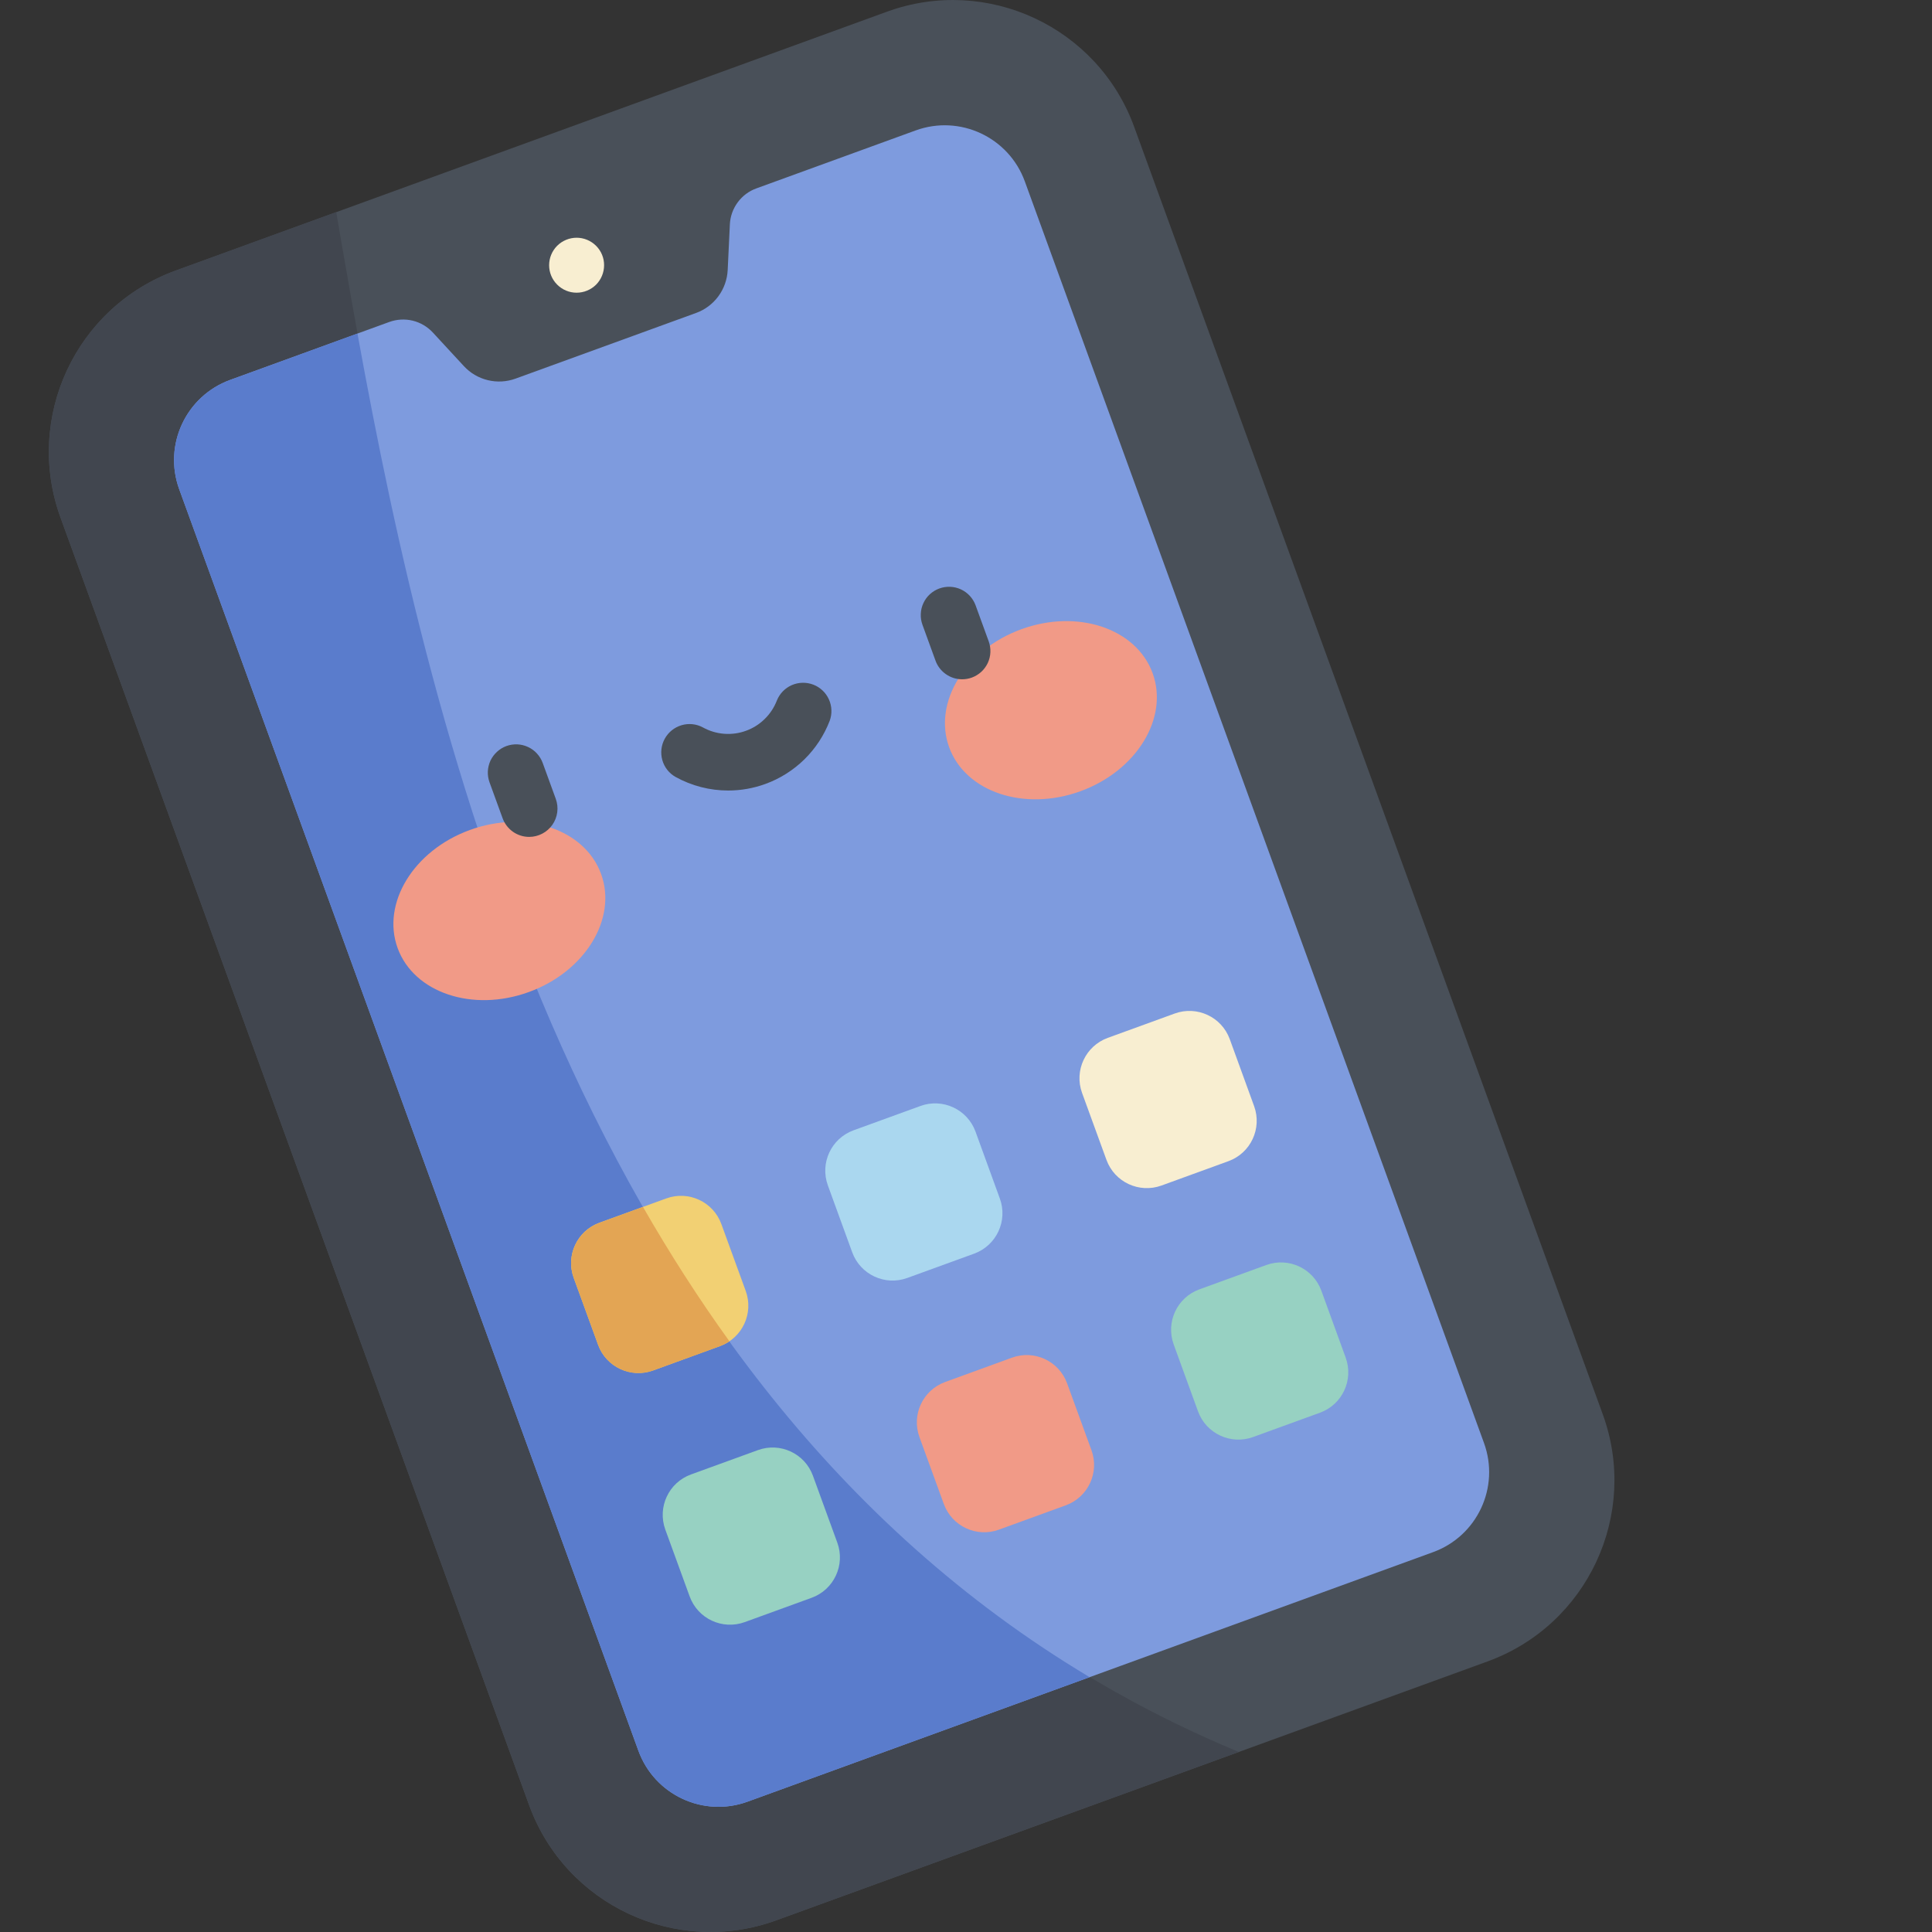 <?xml version="1.0" encoding="UTF-8"?> <svg xmlns="http://www.w3.org/2000/svg" width="40" height="40" viewBox="0 0 40 40" fill="none"><rect x="0" y="0" width="40" height="40" fill="#333333" stroke="none"/><path d="M30.796 34.399L16.073 39.758C14 40.512 11.708 39.444 10.954 37.371L1.254 10.72C0.499 8.647 1.568 6.355 3.641 5.601L18.364 0.242C20.437 -0.512 22.729 0.556 23.483 2.629L33.183 29.28C33.938 31.353 32.869 33.645 30.796 34.399L30.796 34.399Z" fill="#495059"></path><path d="M16.073 39.757L25.647 36.272C11.391 30.35 8.498 13.307 6.961 4.391L3.641 5.599C1.568 6.354 0.499 8.646 1.254 10.718L10.954 37.37C11.708 39.442 14 40.511 16.073 39.757Z" fill="#41464F"></path><path d="M18.956 2.701L15.661 3.9C15.505 3.956 15.37 4.057 15.273 4.19C15.175 4.323 15.118 4.482 15.111 4.647L15.066 5.592C15.056 5.788 14.989 5.976 14.873 6.134C14.757 6.292 14.597 6.412 14.413 6.479L10.674 7.839C10.49 7.906 10.29 7.917 10.1 7.871C9.909 7.825 9.737 7.724 9.604 7.58L8.962 6.885C8.85 6.764 8.705 6.678 8.544 6.639C8.384 6.6 8.215 6.61 8.06 6.666L4.766 7.865C3.849 8.199 3.377 9.212 3.71 10.128L13.217 36.246C13.55 37.162 14.563 37.635 15.479 37.301L29.669 32.136C30.586 31.803 31.058 30.79 30.724 29.874L21.218 3.756C20.885 2.84 19.872 2.367 18.956 2.701Z" fill="#7E9BDE"></path><path d="M15.479 37.301L22.56 34.724C12.053 28.443 8.948 15.424 7.401 6.906L4.766 7.866C3.849 8.199 3.377 9.212 3.71 10.128L13.217 36.246C13.55 37.162 14.563 37.635 15.479 37.301Z" fill="#5A7CCC"></path><path d="M14.908 27.869L13.523 28.373C13.061 28.541 12.55 28.303 12.383 27.842L11.878 26.456C11.71 25.994 11.948 25.484 12.409 25.316L13.795 24.812C14.257 24.644 14.767 24.882 14.935 25.343L15.44 26.729C15.607 27.191 15.37 27.701 14.908 27.869Z" fill="#F2D073"></path><path d="M15.102 27.77C14.454 26.872 13.859 25.941 13.312 24.988L12.41 25.317C11.948 25.485 11.71 25.995 11.878 26.457L12.383 27.843C12.55 28.304 13.061 28.542 13.523 28.374L14.908 27.87C14.976 27.844 15.041 27.811 15.102 27.77Z" fill="#E3A554"></path><path d="M20.17 25.955L18.784 26.459C18.323 26.627 17.812 26.389 17.644 25.927L17.14 24.542C16.972 24.08 17.21 23.57 17.671 23.402L19.057 22.898C19.518 22.73 20.029 22.968 20.197 23.429L20.701 24.815C20.869 25.276 20.631 25.786 20.17 25.955Z" fill="#AAD7EF"></path><path d="M25.433 24.041L24.048 24.545C23.586 24.713 23.076 24.475 22.908 24.014L22.403 22.628C22.235 22.166 22.474 21.656 22.935 21.488L24.321 20.984C24.782 20.816 25.293 21.053 25.461 21.515L25.965 22.901C26.133 23.363 25.895 23.873 25.433 24.041Z" fill="#F8EED1"></path><path d="M16.805 33.08L15.419 33.584C14.957 33.752 14.447 33.514 14.279 33.053L13.774 31.667C13.607 31.205 13.844 30.695 14.306 30.527L15.692 30.023C16.153 29.855 16.664 30.093 16.831 30.554L17.336 31.94C17.504 32.401 17.266 32.912 16.805 33.08Z" fill="#97D1C2"></path><path d="M22.066 31.166L20.681 31.67C20.219 31.838 19.709 31.6 19.541 31.139L19.036 29.753C18.868 29.291 19.106 28.781 19.568 28.613L20.954 28.108C21.415 27.941 21.925 28.179 22.093 28.64L22.598 30.026C22.766 30.487 22.528 30.998 22.066 31.166Z" fill="#F19A87"></path><path d="M27.33 29.248L25.944 29.752C25.483 29.92 24.972 29.682 24.804 29.221L24.3 27.835C24.132 27.373 24.37 26.863 24.831 26.695L26.217 26.191C26.679 26.023 27.189 26.261 27.357 26.722L27.861 28.108C28.029 28.57 27.791 29.08 27.33 29.248Z" fill="#97D1C2"></path><path d="M12.445 18.095C12.108 17.168 10.892 16.76 9.728 17.184C8.564 17.607 7.895 18.701 8.232 19.628C8.569 20.555 9.786 20.963 10.949 20.539C12.113 20.116 12.783 19.021 12.445 18.095ZM19.651 15.471C19.988 16.398 21.205 16.805 22.368 16.382C23.532 15.959 24.202 14.864 23.864 13.938C23.527 13.011 22.311 12.603 21.147 13.027C19.984 13.45 19.314 14.545 19.651 15.471L19.651 15.471Z" fill="#F19A87"></path><path d="M10.956 17.327C10.836 17.327 10.719 17.29 10.62 17.221C10.522 17.151 10.447 17.054 10.406 16.941L10.135 16.197C10.109 16.125 10.097 16.048 10.1 15.971C10.104 15.894 10.122 15.819 10.154 15.749C10.187 15.679 10.233 15.617 10.29 15.565C10.346 15.513 10.413 15.472 10.485 15.446C10.557 15.42 10.634 15.408 10.711 15.411C10.788 15.415 10.863 15.433 10.933 15.466C11.003 15.498 11.066 15.544 11.117 15.601C11.169 15.657 11.21 15.724 11.236 15.796L11.507 16.54C11.539 16.629 11.55 16.724 11.537 16.817C11.525 16.91 11.49 17 11.436 17.077C11.382 17.154 11.31 17.217 11.227 17.26C11.143 17.304 11.05 17.327 10.956 17.327ZM19.919 14.064C19.799 14.064 19.682 14.027 19.584 13.958C19.485 13.889 19.41 13.792 19.369 13.679L19.098 12.934C19.072 12.862 19.06 12.786 19.064 12.709C19.067 12.632 19.085 12.556 19.118 12.487C19.15 12.417 19.196 12.354 19.253 12.302C19.31 12.25 19.376 12.21 19.448 12.184C19.594 12.131 19.756 12.138 19.896 12.203C20.037 12.269 20.146 12.388 20.199 12.534L20.47 13.278C20.496 13.35 20.508 13.427 20.505 13.504C20.502 13.581 20.483 13.656 20.451 13.726C20.418 13.796 20.372 13.858 20.316 13.91C20.259 13.962 20.192 14.002 20.12 14.029C20.056 14.052 19.988 14.064 19.919 14.064ZM15.076 16.367C14.699 16.367 14.323 16.272 13.985 16.085C13.851 16.009 13.753 15.883 13.712 15.735C13.671 15.586 13.689 15.428 13.764 15.293C13.838 15.159 13.962 15.059 14.11 15.015C14.257 14.971 14.416 14.987 14.552 15.06C14.687 15.135 14.837 15.18 14.991 15.192C15.145 15.204 15.3 15.183 15.445 15.13C15.591 15.077 15.723 14.994 15.833 14.885C15.944 14.777 16.029 14.646 16.085 14.502C16.142 14.359 16.254 14.245 16.395 14.184C16.536 14.123 16.695 14.12 16.839 14.175C16.982 14.23 17.098 14.34 17.161 14.479C17.225 14.62 17.231 14.779 17.178 14.923C17.062 15.224 16.884 15.496 16.654 15.722C16.424 15.947 16.149 16.121 15.846 16.231C15.599 16.321 15.339 16.367 15.076 16.367Z" fill="#495059"></path><path d="M12.507 5.491C12.507 5.642 12.447 5.787 12.341 5.894C12.234 6 12.089 6.06 11.938 6.06C11.787 6.06 11.642 6 11.536 5.893C11.429 5.787 11.369 5.642 11.369 5.491C11.369 5.34 11.429 5.195 11.536 5.088C11.643 4.982 11.788 4.922 11.938 4.922C12.089 4.922 12.234 4.982 12.341 5.089C12.448 5.196 12.508 5.34 12.507 5.491Z" fill="#F8EED1"></path></svg> 